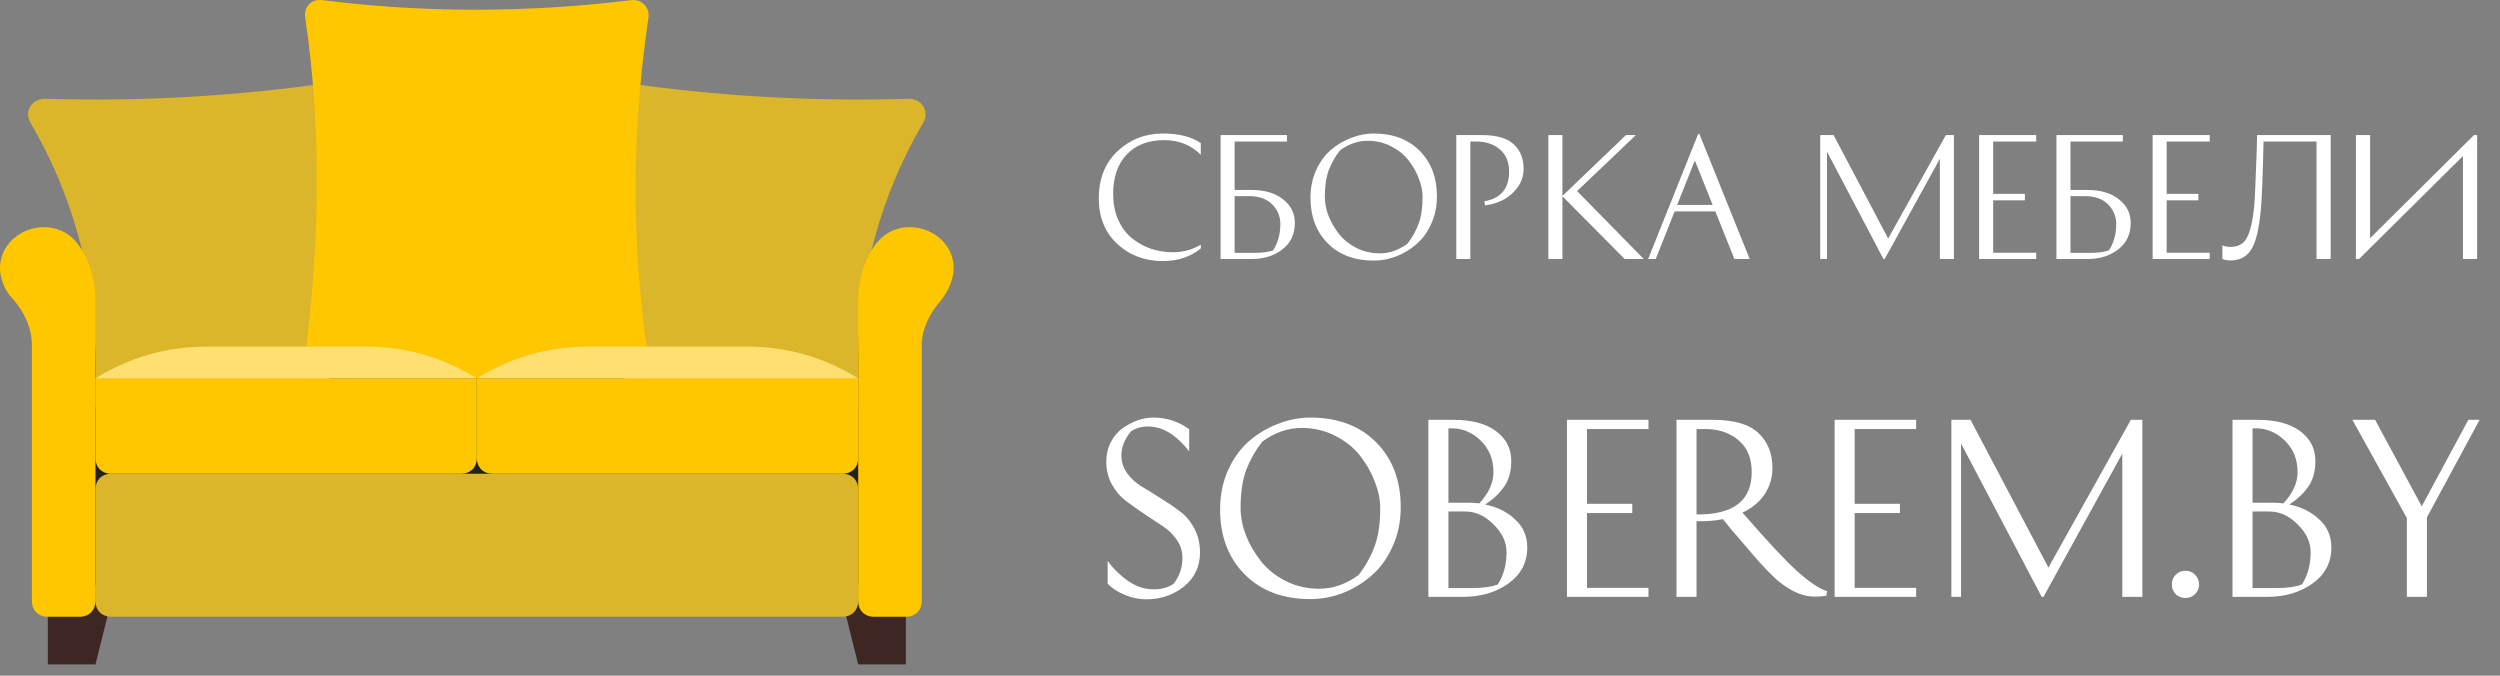 <svg width="222" height="60" viewBox="0 0 222 60" fill="none" xmlns="http://www.w3.org/2000/svg">
<rect x="0" y="0" width="222" height="60" fill="#808080" stroke="none"/>
<path d="M106.632 12.71V13.746C105.764 12.878 104.681 12.444 103.384 12.444C101.984 12.444 100.878 12.864 100.066 13.704C99.254 14.544 98.848 15.72 98.848 17.232C98.848 18.044 98.988 18.786 99.268 19.458C99.557 20.121 99.945 20.662 100.43 21.082C100.925 21.502 101.489 21.829 102.124 22.062C102.759 22.286 103.435 22.398 104.154 22.398C105.059 22.398 105.885 22.174 106.632 21.726V22.062C105.717 22.809 104.593 23.182 103.258 23.182C101.653 23.182 100.304 22.673 99.212 21.656C98.12 20.639 97.574 19.29 97.574 17.61C97.574 15.865 98.129 14.469 99.24 13.424C100.36 12.379 101.699 11.856 103.258 11.856C104.686 11.856 105.811 12.141 106.632 12.71ZM111.146 16.868C112.303 16.868 113.232 17.143 113.932 17.694C114.632 18.245 114.982 18.945 114.982 19.794C114.982 20.793 114.613 21.577 113.876 22.146C113.148 22.715 112.242 23 111.16 23H108.388V11.996H114.282V12.57H109.634V16.868H111.146ZM109.634 22.454H111.356C112.084 22.454 112.648 22.379 113.05 22.23C113.479 21.577 113.694 20.797 113.694 19.892C113.694 19.211 113.451 18.627 112.966 18.142C112.48 17.657 111.785 17.414 110.88 17.414H109.634V22.454ZM121.985 23.14C120.277 23.14 118.914 22.627 117.897 21.6C116.88 20.573 116.371 19.229 116.371 17.568C116.371 16.681 116.534 15.869 116.861 15.132C117.197 14.395 117.631 13.793 118.163 13.326C118.704 12.859 119.306 12.5 119.969 12.248C120.632 11.987 121.304 11.856 121.985 11.856C123.693 11.856 125.056 12.369 126.073 13.396C127.09 14.423 127.599 15.767 127.599 17.428C127.599 18.315 127.431 19.127 127.095 19.864C126.768 20.601 126.334 21.203 125.793 21.67C125.261 22.137 124.664 22.501 124.001 22.762C123.338 23.014 122.666 23.14 121.985 23.14ZM117.645 17.498C117.645 18.03 117.752 18.581 117.967 19.15C118.191 19.719 118.499 20.256 118.891 20.76C119.283 21.264 119.796 21.679 120.431 22.006C121.075 22.333 121.77 22.496 122.517 22.496C123.385 22.496 124.206 22.211 124.981 21.642C125.401 21.101 125.728 20.517 125.961 19.892C126.204 19.267 126.325 18.469 126.325 17.498C126.325 16.966 126.213 16.415 125.989 15.846C125.774 15.277 125.471 14.74 125.079 14.236C124.687 13.732 124.169 13.317 123.525 12.99C122.89 12.663 122.2 12.5 121.453 12.5C120.585 12.5 119.764 12.785 118.989 13.354C118.569 13.895 118.238 14.479 117.995 15.104C117.762 15.729 117.645 16.527 117.645 17.498ZM129.318 11.996H131.586C132.911 11.996 133.858 12.271 134.428 12.822C135.006 13.363 135.296 14.087 135.296 14.992C135.296 15.617 135.109 16.177 134.736 16.672C134.362 17.167 133.924 17.535 133.42 17.778C132.925 18.021 132.407 18.175 131.866 18.24L131.81 17.876C133.275 17.615 134.008 16.737 134.008 15.244C134.008 14.404 133.746 13.755 133.224 13.298C132.71 12.841 132.052 12.598 131.25 12.57H130.564V23H129.318V11.996ZM144.385 11.996H145.267L140.045 16.966L145.967 23H144.273L138.743 17.428V23H137.497V11.996H138.743V17.4L144.385 11.996ZM155.373 23H154.015L152.321 18.772H148.709L147.029 23H146.357L150.795 11.898H150.907L155.373 23ZM150.501 14.25L148.933 18.198H152.083L150.501 14.25ZM172.793 11.996H173.507V23H172.261V14.096L167.361 23H167.249L162.237 13.466V23H161.635V11.996H162.825L167.669 21.18L172.793 11.996ZM179.807 17.218V17.792H176.993V22.44H180.815V23H175.747V11.996H180.815V12.57H176.993V17.218H179.807ZM185.37 16.868C186.528 16.868 187.456 17.143 188.156 17.694C188.856 18.245 189.206 18.945 189.206 19.794C189.206 20.793 188.838 21.577 188.1 22.146C187.372 22.715 186.467 23 185.384 23H182.612V11.996H188.506V12.57H183.858V16.868H185.37ZM183.858 22.454H185.58C186.308 22.454 186.873 22.379 187.274 22.23C187.704 21.577 187.918 20.797 187.918 19.892C187.918 19.211 187.676 18.627 187.19 18.142C186.705 17.657 186.01 17.414 185.104 17.414H183.858V22.454ZM195.215 17.218V17.792H192.401V22.44H196.223V23H191.155V11.996H196.223V12.57H192.401V17.218H195.215ZM198.09 21.922C198.762 21.922 199.243 21.647 199.532 21.096C199.822 20.545 200.032 19.659 200.162 18.436C200.209 17.988 200.251 17.227 200.288 16.154C200.335 15.081 200.372 14.119 200.4 13.27L200.428 11.996H206.966V23H205.706V12.57H201.002C200.937 15.501 200.862 17.47 200.778 18.478C200.722 19.085 200.657 19.607 200.582 20.046C200.517 20.475 200.419 20.895 200.288 21.306C200.158 21.717 199.999 22.048 199.812 22.3C199.635 22.552 199.402 22.753 199.112 22.902C198.823 23.051 198.487 23.126 198.104 23.126C197.974 23.126 197.843 23.117 197.712 23.098C197.591 23.079 197.498 23.056 197.432 23.028L197.348 23V21.796C197.554 21.88 197.801 21.922 198.09 21.922ZM209.204 11.996H210.464V21.152L219.69 11.996H219.97V23H218.71V13.858L209.484 23H209.204V11.996ZM98.36 51.82V49.8C98.733 50.347 99.233 50.867 99.86 51.36C100.5 51.853 101.113 52.153 101.7 52.26C102.673 52.433 103.507 52.3 104.2 51.86C104.733 51.18 105 50.407 105 49.54C105 48.953 104.833 48.42 104.5 47.94C104.167 47.447 103.747 47.04 103.24 46.72C102.747 46.387 102.207 46.027 101.62 45.64C101.033 45.24 100.487 44.853 99.98 44.48C99.487 44.107 99.073 43.62 98.74 43.02C98.407 42.42 98.24 41.753 98.24 41.02C98.24 40.367 98.373 39.78 98.64 39.26C98.92 38.727 99.273 38.313 99.7 38.02C100.14 37.713 100.587 37.48 101.04 37.32C101.507 37.16 101.96 37.08 102.4 37.08C103.6 37.08 104.667 37.427 105.6 38.12V40.08C104.64 38.853 103.647 38.14 102.62 37.94C101.78 37.78 101.053 37.9 100.44 38.3C99.867 38.98 99.58 39.693 99.58 40.44C99.58 41.027 99.753 41.56 100.1 42.04C100.447 42.507 100.873 42.893 101.38 43.2C101.9 43.507 102.46 43.853 103.06 44.24C103.673 44.613 104.233 44.993 104.74 45.38C105.26 45.753 105.693 46.26 106.04 46.9C106.387 47.54 106.56 48.26 106.56 49.06C106.56 50.3 106.087 51.307 105.14 52.08C104.193 52.84 103.067 53.22 101.76 53.22C101.147 53.22 100.513 53.087 99.86 52.82C99.207 52.54 98.707 52.207 98.36 51.82ZM116.365 53.2C113.925 53.2 111.978 52.467 110.525 51C109.071 49.533 108.345 47.613 108.345 45.24C108.345 43.973 108.578 42.813 109.045 41.76C109.525 40.707 110.145 39.847 110.905 39.18C111.678 38.513 112.538 38 113.485 37.64C114.431 37.267 115.391 37.08 116.365 37.08C118.805 37.08 120.751 37.813 122.205 39.28C123.658 40.747 124.385 42.667 124.385 45.04C124.385 46.307 124.145 47.467 123.665 48.52C123.198 49.573 122.578 50.433 121.805 51.1C121.045 51.767 120.191 52.287 119.245 52.66C118.298 53.02 117.338 53.2 116.365 53.2ZM110.165 45.14C110.165 45.9 110.318 46.687 110.625 47.5C110.945 48.313 111.385 49.08 111.945 49.8C112.505 50.52 113.238 51.113 114.145 51.58C115.065 52.047 116.058 52.28 117.125 52.28C118.365 52.28 119.538 51.873 120.645 51.06C121.245 50.287 121.711 49.453 122.045 48.56C122.391 47.667 122.565 46.527 122.565 45.14C122.565 44.38 122.405 43.593 122.085 42.78C121.778 41.967 121.345 41.2 120.785 40.48C120.225 39.76 119.485 39.167 118.565 38.7C117.658 38.233 116.671 38 115.605 38C114.365 38 113.191 38.407 112.085 39.22C111.485 39.993 111.011 40.827 110.665 41.72C110.331 42.613 110.165 43.753 110.165 45.14ZM134.2 40.94C134.2 41.847 133.993 42.6 133.58 43.2C133.167 43.8 132.6 44.333 131.88 44.8C132.947 45.013 133.833 45.453 134.54 46.12C135.26 46.773 135.62 47.607 135.62 48.62C135.62 49.953 135.06 51.02 133.94 51.82C132.833 52.607 131.493 53 129.92 53H126.84V37.28H129.04C130.68 37.28 131.947 37.613 132.84 38.28C133.747 38.947 134.2 39.833 134.2 40.94ZM128.62 52.22H130.78C131.687 52.22 132.427 52.113 133 51.9C133.52 51.113 133.78 50.153 133.78 49.02C133.78 48.153 133.4 47.34 132.64 46.58C131.88 45.807 131.033 45.42 130.1 45.42H128.62V52.22ZM130.48 44.64C130.76 44.64 131.053 44.66 131.36 44.7C132.2 43.793 132.62 42.873 132.62 41.94C132.62 40.767 132.22 39.807 131.42 39.06C130.62 38.313 129.687 37.973 128.62 38.04V44.64H130.48ZM144.945 44.74V45.56H140.925V52.2H146.385V53H139.145V37.28H146.385V38.1H140.925V44.74H144.945ZM148.872 37.28H152.092C153.985 37.28 155.338 37.673 156.152 38.46C156.978 39.233 157.392 40.267 157.392 41.56C157.392 42.427 157.158 43.207 156.692 43.9C156.238 44.58 155.585 45.12 154.732 45.52C156.918 48.04 158.552 49.787 159.632 50.76C160.712 51.72 161.585 52.3 162.252 52.5L162.172 52.9C161.852 52.953 161.512 52.98 161.152 52.98C160.245 52.98 159.325 52.64 158.392 51.96C158.205 51.827 157.998 51.667 157.772 51.48C157.558 51.28 157.312 51.04 157.032 50.76C156.765 50.48 156.525 50.227 156.312 50C156.098 49.76 155.818 49.44 155.472 49.04C155.125 48.64 154.858 48.327 154.672 48.1C154.485 47.873 154.192 47.533 153.792 47.08C153.405 46.613 153.138 46.287 152.992 46.1C152.272 46.247 151.492 46.307 150.652 46.28V53H148.872V37.28ZM150.652 38.1V45.68C153.918 45.72 155.552 44.467 155.552 41.92C155.552 40.72 155.178 39.793 154.432 39.14C153.698 38.487 152.758 38.14 151.612 38.1H150.652ZM168.714 44.74V45.56H164.694V52.2H170.154V53H162.914V37.28H170.154V38.1H164.694V44.74H168.714ZM189.221 37.28H190.241V53H188.461V40.28L181.461 53H181.301L174.141 39.38V53H173.281V37.28H174.981L181.901 50.4L189.221 37.28ZM192.861 51.9C192.861 51.553 192.975 51.267 193.201 51.04C193.441 50.8 193.728 50.68 194.061 50.68C194.408 50.68 194.695 50.8 194.921 51.04C195.161 51.28 195.281 51.567 195.281 51.9C195.281 52.233 195.161 52.52 194.921 52.76C194.695 52.987 194.408 53.1 194.061 53.1C193.715 53.1 193.428 52.987 193.201 52.76C192.975 52.52 192.861 52.233 192.861 51.9ZM205.606 40.94C205.606 41.847 205.399 42.6 204.986 43.2C204.573 43.8 204.006 44.333 203.286 44.8C204.353 45.013 205.239 45.453 205.946 46.12C206.666 46.773 207.026 47.607 207.026 48.62C207.026 49.953 206.466 51.02 205.346 51.82C204.239 52.607 202.899 53 201.326 53H198.246V37.28H200.446C202.086 37.28 203.353 37.613 204.246 38.28C205.153 38.947 205.606 39.833 205.606 40.94ZM200.026 52.22H202.186C203.093 52.22 203.833 52.113 204.406 51.9C204.926 51.113 205.186 50.153 205.186 49.02C205.186 48.153 204.806 47.34 204.046 46.58C203.286 45.807 202.439 45.42 201.506 45.42H200.026V52.22ZM201.886 44.64C202.166 44.64 202.459 44.66 202.766 44.7C203.606 43.793 204.026 42.873 204.026 41.94C204.026 40.767 203.626 39.807 202.826 39.06C202.026 38.313 201.093 37.973 200.026 38.04V44.64H201.886ZM208.89 37.28H210.91L215.05 44.96L219.19 37.28H220.19L215.51 45.94V53H213.73V46L208.89 37.28Z" fill="white"/>
<path d="M79.031 29.368H5.656V51.945H79.031V29.368Z" fill="#212121"/>
<path d="M8.478 59H4.245V53.355H9.889L8.478 59ZM76.208 59H80.442V53.355H74.797L76.208 59Z" fill="#3E2723"/>
<path d="M29.22 7.355C21.318 8.484 12.852 9.049 3.962 8.767C2.833 8.767 2.128 9.895 2.692 10.883C6.361 17.092 8.478 24.429 8.478 32.19V36.141H29.22V7.355Z" fill="#DBB52A"/>
<path d="M55.465 7.355C63.367 8.484 71.833 9.049 80.723 8.767C81.852 8.767 82.557 9.895 81.993 10.883C78.324 17.092 76.207 24.429 76.207 32.19V36.141H55.465V7.355Z" fill="#DBB52A"/>
<path d="M57.864 33.601H26.821C28.373 22.736 28.655 12.012 27.103 1.57C26.962 0.582 27.667 -0.123 28.655 0.018C37.686 1.147 46.717 1.147 56.03 0.018C57.017 -0.123 57.723 0.724 57.582 1.57C55.889 13 56.171 23.724 57.864 33.601Z" fill="#FFC700"/>
<path d="M74.796 54.767H9.888C9.041 54.767 8.477 54.202 8.477 53.356V43.478C8.477 42.632 9.041 42.067 9.888 42.067H74.796C75.643 42.067 76.208 42.632 76.208 43.478V53.356C76.208 54.202 75.643 54.767 74.796 54.767Z" fill="#DBB52A"/>
<path d="M40.931 42.067H9.888C9.041 42.067 8.477 41.502 8.477 40.656V33.601H42.342V40.656C42.342 41.502 41.778 42.067 40.931 42.067Z" fill="#FFC700"/>
<path d="M18.354 30.779C14.686 30.779 11.44 31.767 8.477 33.601H42.342C39.379 31.767 36.134 30.779 32.465 30.779H18.354Z" fill="#FFDF70"/>
<path d="M43.754 42.067H74.797C75.644 42.067 76.208 41.502 76.208 40.656V33.601H42.343V40.656C42.343 41.502 42.907 42.067 43.754 42.067Z" fill="#FFC700"/>
<path d="M66.331 30.779C69.999 30.779 73.245 31.767 76.208 33.601H42.343C45.306 31.767 48.551 30.779 52.22 30.779H66.331Z" fill="#FFDF70"/>
<path d="M7.066 21.889C4.95 18.644 -0.271 20.337 0.011 24.147C0.152 25.134 0.575 25.981 1.14 26.546C2.128 27.674 2.833 29.085 2.833 30.638C2.833 36.141 2.833 49.264 2.833 53.355C2.833 54.202 3.398 54.767 4.244 54.767H7.066C7.913 54.767 8.477 54.202 8.477 53.355V26.546C8.477 25.134 8.054 23.3 7.066 21.889Z" fill="#FFC700"/>
<path d="M77.619 21.889C79.736 18.644 84.957 20.337 84.674 24.147C84.533 25.134 84.11 25.981 83.546 26.687C82.558 27.815 81.852 29.227 81.852 30.638C81.852 36.141 81.852 49.405 81.852 53.355C81.852 54.202 81.288 54.767 80.441 54.767H77.619C76.772 54.767 76.208 54.202 76.208 53.355V26.546C76.208 25.134 76.631 23.3 77.619 21.889Z" fill="#FFC700"/>
</svg>
